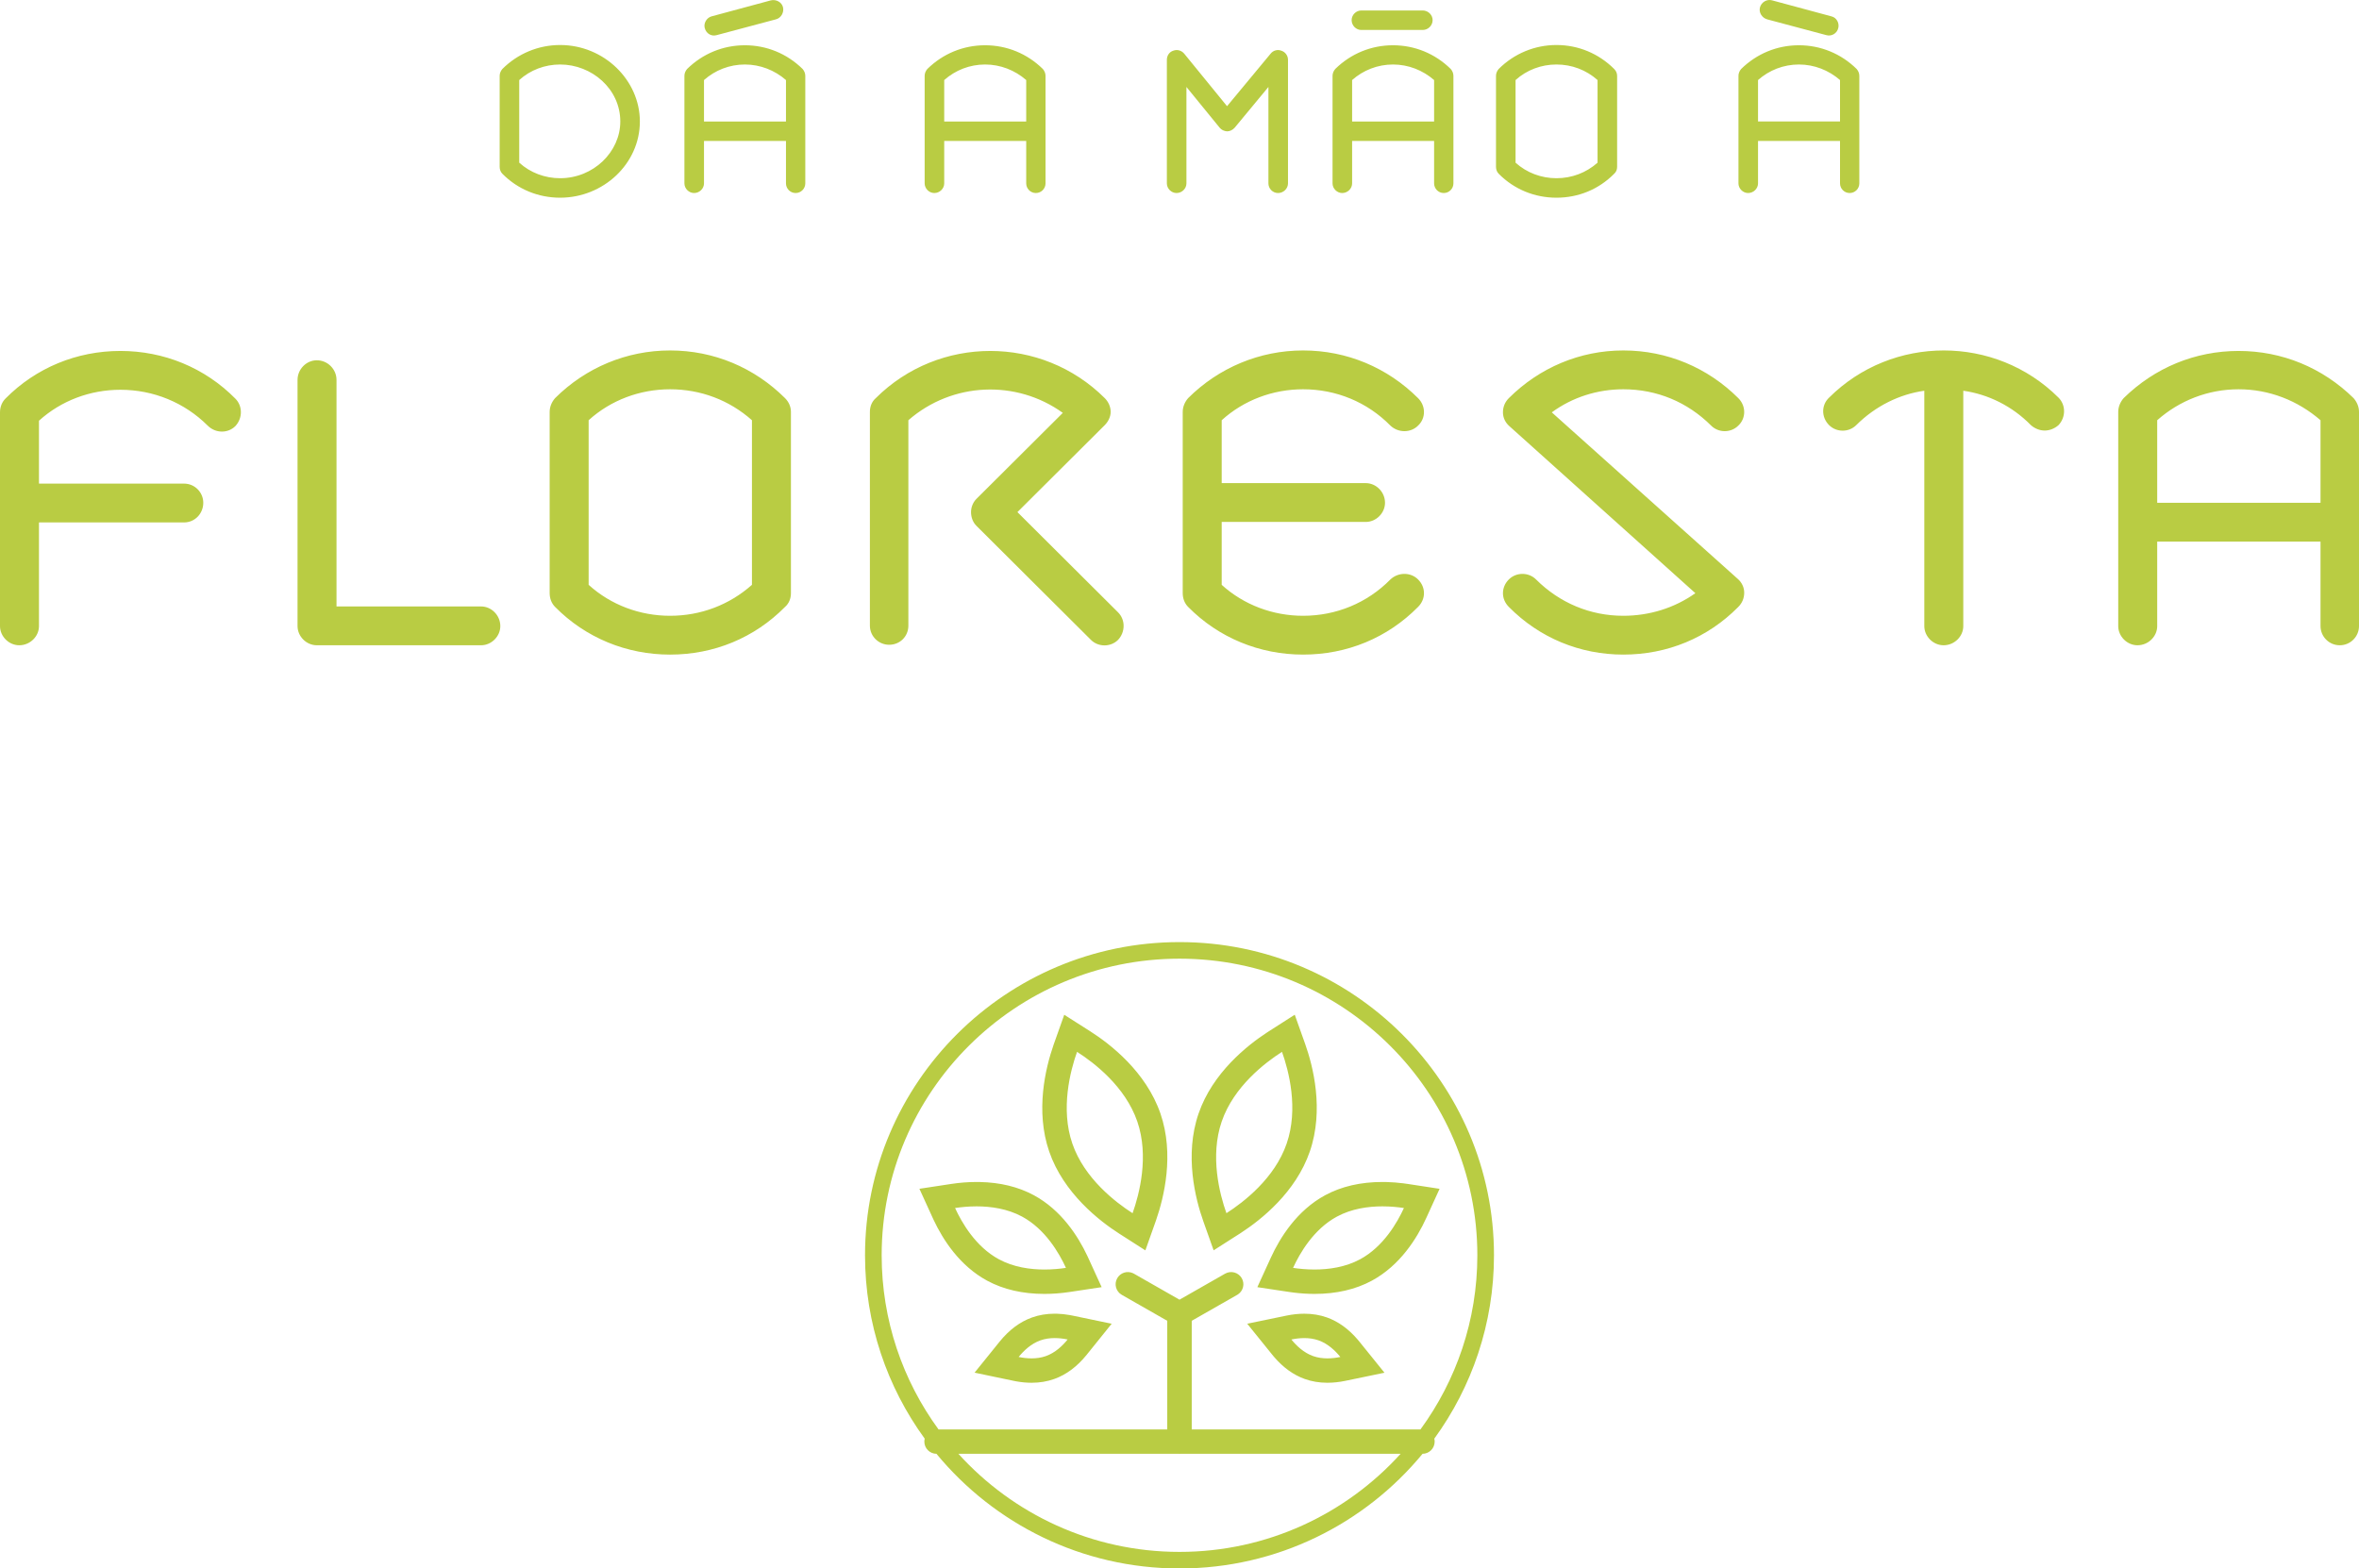 <?xml version="1.0" encoding="UTF-8"?>
<svg width="400px" height="266px" viewBox="0 0 400 266" version="1.1" xmlns="http://www.w3.org/2000/svg" xmlns:xlink="http://www.w3.org/1999/xlink">
    <!-- Generator: Sketch 57.1 (83088) - https://sketch.com -->
    <title>logo</title>
    <desc>Created with Sketch.</desc>
    <g id="01-Home" stroke="none" stroke-width="1" fill="none" fill-rule="evenodd">
        <g id="02-projeto-desktop" transform="translate(-600, -950)" fill="#B9CC43">
            <path d="M800,1109.772 C829.403,1109.772 853.325,1133.599 853.325,1162.886 C853.325,1174.491 849.569,1185.238 843.204,1193.986 C843.244,1194.145 843.266,1194.313 843.266,1194.486 C843.266,1195.628 842.337,1196.554 841.19,1196.554 L841.214,1196.553 C831.427,1208.419 816.585,1216 800,1216 C783.414,1216 768.573,1208.419 758.786,1196.553 C757.651,1196.541 756.735,1195.62 756.735,1194.486 C756.735,1194.314 756.757,1194.146 756.797,1193.986 C750.432,1185.239 746.676,1174.491 746.676,1162.886 C746.676,1133.599 770.596,1109.772 800,1109.772 Z M800.05,1196.554 L800.025,1196.559 L800,1196.564 L799.949,1196.554 L762.509,1196.554 C771.759,1206.763 785.14,1213.189 800,1213.189 C814.86,1213.189 828.242,1206.763 837.492,1196.554 L800.05,1196.554 Z M800,1112.583 C772.153,1112.583 749.498,1135.149 749.498,1162.886 C749.498,1173.912 753.078,1184.121 759.141,1192.42 L797.924,1192.419 L797.924,1173.996 L790.212,1169.594 C789.217,1169.026 788.873,1167.763 789.443,1166.773 C789.985,1165.829 791.158,1165.472 792.131,1165.932 L792.276,1166.007 L800,1170.417 L807.725,1166.007 C808.721,1165.437 809.987,1165.782 810.557,1166.773 C811.1,1167.716 810.814,1168.907 809.926,1169.508 L809.788,1169.594 L802.075,1173.996 L802.075,1192.419 L840.86,1192.42 C846.923,1184.121 850.503,1173.912 850.503,1162.886 C850.503,1135.149 827.847,1112.583 800,1112.583 Z M821.166,1172.795 C822.531,1172.795 823.821,1173.008 825.006,1173.43 C826.926,1174.118 828.679,1175.383 830.222,1177.194 L830.509,1177.54 L834.757,1182.802 L828.119,1184.179 C827.078,1184.395 826.054,1184.504 825.079,1184.504 C823.708,1184.504 822.414,1184.289 821.244,1183.867 C819.323,1183.182 817.568,1181.917 816.022,1180.105 L815.735,1179.759 L811.485,1174.493 L818.126,1173.119 C819.167,1172.904 820.19,1172.795 821.166,1172.795 Z M778.841,1172.791 L779.262,1172.798 C779.939,1172.819 780.637,1172.892 781.346,1173.016 L781.879,1173.118 L788.499,1174.495 L784.269,1179.751 C782.657,1181.754 780.801,1183.139 778.773,1183.861 C777.59,1184.288 776.294,1184.505 774.92,1184.505 C774.079,1184.505 773.206,1184.424 772.318,1184.264 L771.873,1184.177 L765.253,1182.791 L769.491,1177.54 C771.103,1175.545 772.955,1174.161 774.996,1173.431 C776.178,1173.006 777.472,1172.791 778.841,1172.791 Z M821.166,1176.929 C820.384,1176.929 819.631,1177.03 818.97,1177.168 C819.824,1178.225 821.064,1179.412 822.642,1179.975 C823.441,1180.262 824.276,1180.37 825.079,1180.37 C825.861,1180.37 826.614,1180.268 827.274,1180.131 C826.42,1179.073 825.18,1177.886 823.601,1177.321 C822.802,1177.036 821.969,1176.929 821.166,1176.929 Z M778.841,1176.926 C778.039,1176.926 777.203,1177.033 776.401,1177.32 C774.823,1177.886 773.58,1179.073 772.727,1180.13 C773.386,1180.269 774.138,1180.37 774.92,1180.37 C775.724,1180.37 776.56,1180.262 777.356,1179.975 C778.936,1179.412 780.18,1178.223 781.03,1177.164 C780.373,1177.028 779.622,1176.926 778.841,1176.926 Z M765.592,1150.455 L766.116,1150.46 C769.588,1150.528 772.674,1151.279 775.296,1152.696 C779.954,1155.214 782.788,1159.624 784.377,1162.997 L784.522,1163.31 L786.798,1168.291 L781.366,1169.11 C779.932,1169.327 778.496,1169.437 777.098,1169.437 C773.411,1169.437 770.147,1168.684 767.397,1167.199 C762.737,1164.681 759.901,1160.27 758.314,1156.895 L758.169,1156.582 L755.898,1151.608 L761.32,1150.783 C762.752,1150.565 764.189,1150.455 765.592,1150.455 Z M834.408,1150.454 L835.113,1150.463 C836.057,1150.488 837.013,1150.562 837.967,1150.683 L838.683,1150.784 L844.101,1151.613 L841.832,1156.582 C840.275,1159.992 837.409,1164.603 832.6,1167.2 C829.849,1168.683 826.584,1169.436 822.895,1169.436 C821.732,1169.436 820.544,1169.359 819.352,1169.21 L818.636,1169.111 L813.2,1168.293 L815.479,1163.31 C817.036,1159.901 819.901,1155.293 824.705,1152.695 C827.457,1151.208 830.721,1150.454 834.408,1150.454 Z M765.592,1154.589 C764.202,1154.589 762.942,1154.719 761.947,1154.87 C763.088,1157.368 765.444,1161.44 769.376,1163.564 C771.872,1164.912 774.681,1165.302 777.098,1165.302 C778.488,1165.302 779.749,1165.173 780.744,1165.022 C779.604,1162.528 777.248,1158.456 773.316,1156.329 C770.82,1154.981 768.009,1154.589 765.592,1154.589 Z M834.408,1154.588 C831.99,1154.588 829.179,1154.981 826.685,1156.33 C822.753,1158.455 820.396,1162.528 819.257,1165.023 C820.249,1165.172 821.506,1165.3 822.895,1165.3 C825.313,1165.3 828.126,1164.911 830.625,1163.564 C834.556,1161.441 836.913,1157.368 838.053,1154.87 C837.058,1154.718 835.798,1154.588 834.408,1154.588 Z M780.458,1122.097 L784.863,1124.901 C788.258,1127.064 794.321,1131.75 796.769,1138.847 C799.151,1145.77 797.377,1153.04 796.039,1156.899 L795.959,1157.127 L794.213,1162.052 L789.802,1159.229 C786.403,1157.054 780.338,1152.352 777.904,1145.288 C775.519,1138.355 777.295,1131.09 778.634,1127.234 L778.714,1127.006 L780.458,1122.097 Z M819.541,1122.089 L821.292,1127.001 C822.641,1130.785 824.54,1138.193 822.096,1145.29 C819.715,1152.201 813.863,1156.847 810.427,1159.079 L810.196,1159.228 L805.788,1162.044 L804.041,1157.125 C802.696,1153.333 800.802,1145.915 803.235,1138.846 C805.612,1131.945 811.468,1127.293 814.907,1125.055 L815.138,1124.907 L819.541,1122.089 Z M782.627,1128.385 C781.484,1131.604 779.799,1138.04 781.83,1143.948 C783.865,1149.853 789.159,1153.904 792.045,1155.75 C793.188,1152.526 794.874,1146.093 792.842,1140.188 C790.796,1134.255 785.511,1130.221 782.627,1128.385 Z M817.381,1128.385 C814.495,1130.231 809.196,1134.279 807.161,1140.188 C805.129,1146.093 806.813,1152.526 807.956,1155.748 C810.842,1153.904 816.135,1149.853 818.17,1143.948 C820.213,1138.016 818.527,1131.599 817.381,1128.385 Z M713.616,1009.434 C721.061,1009.434 727.92,1012.35 733.108,1017.517 C733.778,1018.184 734.113,1019.017 734.113,1019.851 L734.113,1050.599 C734.113,1051.515 733.778,1052.347 733.108,1052.931 C727.92,1058.181 721.061,1061.015 713.616,1061.015 C706.253,1061.015 699.311,1058.181 694.125,1052.931 C693.539,1052.347 693.203,1051.515 693.203,1050.599 L693.203,1019.851 C693.203,1019.017 693.539,1018.184 694.125,1017.517 C699.311,1012.35 706.253,1009.434 713.616,1009.434 Z M820.958,1009.434 C828.403,1009.434 835.263,1012.351 840.449,1017.517 C841.788,1018.849 841.788,1020.934 840.449,1022.184 C839.195,1023.434 837.105,1023.434 835.766,1022.184 C831.834,1018.185 826.564,1016.018 820.958,1016.018 C815.855,1016.018 810.919,1017.851 807.155,1021.268 L807.155,1031.934 L831.583,1031.934 C833.34,1031.934 834.847,1033.432 834.847,1035.266 C834.847,1037.016 833.34,1038.517 831.583,1038.517 L807.155,1038.517 L807.155,1049.183 C810.919,1052.598 815.855,1054.432 820.958,1054.432 C826.564,1054.432 831.834,1052.264 835.766,1048.265 C837.105,1047.015 839.195,1047.015 840.449,1048.265 C841.788,1049.597 841.788,1051.598 840.449,1052.932 C835.263,1058.181 828.403,1061.014 820.958,1061.014 C813.596,1061.014 806.654,1058.181 801.467,1052.932 C800.881,1052.348 800.546,1051.515 800.546,1050.599 L800.546,1019.851 C800.546,1019.016 800.881,1018.185 801.467,1017.517 C806.654,1012.351 813.596,1009.434 820.958,1009.434 Z M875.257,1009.434 C882.702,1009.434 889.562,1012.351 894.748,1017.517 C896.087,1018.849 896.087,1020.934 894.748,1022.184 C893.494,1023.434 891.403,1023.434 890.148,1022.184 C886.133,1018.185 880.947,1016.018 875.257,1016.018 C870.906,1016.018 866.64,1017.352 863.127,1019.934 L894.667,1048.181 C895.335,1048.765 895.754,1049.597 895.754,1050.515 C895.754,1051.431 895.418,1052.264 894.748,1052.932 C889.562,1058.181 882.702,1061.014 875.257,1061.014 C867.896,1061.014 861.036,1058.181 855.848,1052.932 C854.511,1051.598 854.511,1049.597 855.848,1048.265 C857.105,1047.015 859.195,1047.015 860.45,1048.265 C864.465,1052.264 869.652,1054.432 875.257,1054.432 C879.691,1054.432 883.958,1053.099 887.471,1050.599 L855.932,1022.268 C855.264,1021.684 854.844,1020.851 854.844,1019.934 C854.844,1019.016 855.179,1018.185 855.848,1017.517 C861.036,1012.351 867.896,1009.434 875.257,1009.434 Z M787.324,1017.517 C787.908,1018.101 788.328,1018.934 788.328,1019.851 C788.328,1020.683 787.908,1021.516 787.324,1022.1 L772.517,1036.849 L789.583,1053.848 C790.837,1055.098 790.837,1057.181 789.583,1058.515 C788.328,1059.765 786.235,1059.765 784.98,1058.515 L765.573,1039.182 C764.986,1038.6 764.651,1037.766 764.651,1036.849 C764.651,1036.017 764.986,1035.182 765.573,1034.6 L780.213,1020.019 C772.349,1014.352 761.473,1014.766 754.027,1021.268 L754.027,1056.099 C754.027,1057.931 752.605,1059.348 750.765,1059.348 C749.008,1059.348 747.502,1057.931 747.502,1056.099 L747.502,1019.851 C747.502,1018.934 747.837,1018.101 748.505,1017.517 C759.214,1006.851 776.616,1006.851 787.324,1017.517 Z M979.587,1009.517 C986.949,1009.517 993.808,1012.35 999.078,1017.517 C999.665,1018.184 1000,1019.017 1000,1019.851 L1000,1056.18 C1000,1057.931 998.578,1059.431 996.737,1059.431 C994.898,1059.431 993.475,1057.931 993.475,1056.18 L993.475,1041.848 L965.783,1041.848 L965.783,1056.18 C965.783,1057.931 964.278,1059.431 962.438,1059.431 C960.681,1059.431 959.175,1057.931 959.175,1056.18 L959.175,1019.851 C959.175,1019.017 959.51,1018.184 960.096,1017.517 C965.367,1012.35 972.227,1009.517 979.587,1009.517 Z M620.413,1009.517 C627.774,1009.517 634.718,1012.351 639.904,1017.6 C641.159,1018.85 641.159,1020.934 639.904,1022.267 C638.649,1023.517 636.559,1023.517 635.22,1022.184 C631.288,1018.268 626.019,1016.102 620.413,1016.102 C615.31,1016.102 610.375,1017.934 606.609,1021.351 L606.609,1032.017 L631.205,1032.017 C633.046,1032.017 634.468,1033.516 634.468,1035.266 C634.468,1037.1 633.046,1038.6 631.205,1038.6 L606.609,1038.6 L606.609,1056.18 C606.609,1057.931 605.103,1059.431 603.263,1059.431 C601.506,1059.431 600,1057.931 600,1056.18 L600,1019.935 C600,1019.017 600.335,1018.184 600.922,1017.6 C606.108,1012.351 613.052,1009.517 620.413,1009.517 Z M653.714,1011.1 C655.554,1011.1 657.06,1012.601 657.06,1014.435 L657.06,1052.848 L681.572,1052.848 C683.329,1052.848 684.835,1054.349 684.835,1056.18 C684.835,1057.931 683.329,1059.431 681.572,1059.431 L653.714,1059.431 C651.957,1059.431 650.451,1057.931 650.451,1056.18 L650.451,1014.435 C650.451,1012.601 651.957,1011.1 653.714,1011.1 Z M949.047,1017.433 C950.304,1018.685 950.304,1020.767 949.047,1022.1 C948.379,1022.684 947.543,1023.017 946.706,1023.017 C945.87,1023.017 945.031,1022.684 944.363,1022.1 C941.184,1018.85 937.085,1016.851 932.901,1016.267 L932.901,1056.18 C932.901,1057.931 931.397,1059.431 929.556,1059.431 C927.799,1059.431 926.292,1057.931 926.292,1056.18 L926.292,1016.267 C922.112,1016.851 918.012,1018.85 914.748,1022.1 C913.493,1023.35 911.403,1023.35 910.149,1022.1 C908.808,1020.767 908.808,1018.685 910.149,1017.433 C920.856,1006.767 938.339,1006.767 949.047,1017.433 Z M713.616,1016.019 C708.514,1016.019 703.576,1017.85 699.812,1021.268 L699.812,1049.182 C703.576,1052.597 708.514,1054.432 713.616,1054.432 C718.802,1054.432 723.656,1052.597 727.504,1049.182 L727.504,1021.268 C723.656,1017.85 718.802,1016.019 713.616,1016.019 Z M979.587,1016.019 C974.401,1016.019 969.55,1017.934 965.783,1021.268 L965.783,1035.266 L993.475,1035.266 L993.475,1021.268 C989.626,1017.934 984.774,1016.019 979.587,1016.019 Z M694.974,957.633 C702.449,957.633 708.498,963.616 708.498,970.603 C708.498,977.756 702.322,983.529 694.974,983.529 C691.277,983.529 687.792,982.107 685.188,979.472 C684.893,979.179 684.725,978.761 684.725,978.301 L684.725,962.864 C684.725,962.444 684.893,962.026 685.188,961.692 C687.792,959.098 691.277,957.633 694.974,957.633 Z M863.914,957.633 C867.653,957.633 871.096,959.098 873.7,961.692 C874.037,962.026 874.205,962.444 874.205,962.864 L874.205,978.301 C874.205,978.761 874.037,979.179 873.7,979.472 C871.096,982.107 867.653,983.529 863.914,983.529 C860.219,983.529 856.733,982.107 854.129,979.472 C853.834,979.179 853.667,978.761 853.667,978.301 L853.667,962.864 C853.667,962.444 853.834,962.026 854.129,961.692 C856.733,959.098 860.219,957.633 863.914,957.633 Z M726.303,957.676 C729.997,957.676 733.442,959.098 736.087,961.692 C736.381,962.026 736.549,962.444 736.549,962.864 L736.549,981.102 C736.549,981.981 735.835,982.735 734.911,982.735 C733.988,982.735 733.274,981.981 733.274,981.102 L733.274,973.907 L719.372,973.907 L719.372,981.102 C719.372,981.981 718.614,982.735 717.692,982.735 C716.809,982.735 716.053,981.981 716.053,981.102 L716.053,962.864 C716.053,962.444 716.221,962.026 716.515,961.692 C719.161,959.098 722.606,957.676 726.303,957.676 Z M767.036,957.676 C770.731,957.676 774.176,959.098 776.821,961.692 C777.116,962.026 777.283,962.444 777.283,962.864 L777.283,981.102 C777.283,981.981 776.569,982.735 775.645,982.735 C774.722,982.735 774.008,981.981 774.008,981.102 L774.008,973.907 L760.105,973.907 L760.105,981.102 C760.105,981.981 759.349,982.735 758.427,982.735 C757.542,982.735 756.788,981.981 756.788,981.102 L756.788,962.864 C756.788,962.444 756.955,962.026 757.25,961.692 C759.895,959.098 763.34,957.676 767.036,957.676 Z M817.261,958.595 C817.934,958.804 818.396,959.433 818.396,960.143 L818.396,981.102 C818.396,981.981 817.639,982.735 816.715,982.735 C815.792,982.735 815.078,981.981 815.078,981.102 L815.078,964.747 L809.365,971.648 C809.029,972.025 808.567,972.276 808.063,972.276 C807.56,972.234 807.098,972.025 806.803,971.648 L801.175,964.747 L801.175,981.102 C801.175,981.981 800.419,982.735 799.496,982.735 C798.612,982.735 797.857,981.981 797.857,981.102 L797.857,960.143 C797.857,959.433 798.277,958.804 798.95,958.595 C799.621,958.344 800.335,958.554 800.797,959.098 L808.063,968.009 L815.454,959.098 C815.876,958.554 816.63,958.344 817.261,958.595 Z M836.199,957.676 C839.894,957.676 843.339,959.098 845.985,961.692 C846.28,962.026 846.447,962.444 846.447,962.864 L846.447,981.102 C846.447,981.981 845.733,982.735 844.808,982.735 C843.886,982.735 843.172,981.981 843.172,981.102 L843.172,973.907 L829.269,973.907 L829.269,981.102 C829.269,981.981 828.513,982.735 827.59,982.735 C826.706,982.735 825.951,981.981 825.951,981.102 L825.951,962.864 C825.951,962.444 826.119,962.026 826.414,961.692 C829.058,959.098 832.503,957.676 836.199,957.676 Z M905.028,957.676 C908.723,957.676 912.168,959.098 914.813,961.692 C915.107,962.027 915.275,962.444 915.275,962.864 L915.275,981.102 C915.275,981.98 914.561,982.735 913.637,982.735 C912.713,982.735 912,981.98 912,981.102 L912,973.908 L898.097,973.908 L898.097,981.102 C898.097,981.98 897.34,982.735 896.418,982.735 C895.534,982.735 894.78,981.98 894.78,981.102 L894.78,962.864 C894.78,962.444 894.947,962.027 895.242,961.692 C897.887,959.098 901.332,957.676 905.028,957.676 Z M694.974,960.938 C692.411,960.938 689.934,961.859 688.043,963.575 L688.043,977.589 C689.934,979.304 692.411,980.224 694.974,980.224 C700.643,980.224 705.18,975.748 705.18,970.603 C705.18,965.081 700.35,960.938 694.974,960.938 Z M863.914,960.938 C861.353,960.938 858.875,961.859 856.984,963.575 L856.984,977.59 C858.875,979.304 861.353,980.224 863.914,980.224 C866.518,980.224 868.954,979.304 870.887,977.59 L870.887,963.575 C868.954,961.859 866.518,960.938 863.914,960.938 Z M726.303,960.938 C723.698,960.938 721.262,961.9 719.372,963.575 L719.372,970.603 L733.274,970.603 L733.274,963.575 C731.34,961.9 728.905,960.938 726.303,960.938 Z M767.036,960.938 C764.432,960.938 761.996,961.9 760.105,963.575 L760.105,970.603 L774.008,970.603 L774.008,963.575 C772.075,961.9 769.638,960.938 767.036,960.938 Z M836.199,960.938 C833.596,960.938 831.16,961.9 829.269,963.575 L829.269,970.603 L843.172,970.603 L843.172,963.575 C841.239,961.9 838.802,960.938 836.199,960.938 Z M905.028,960.938 C902.424,960.938 899.987,961.9 898.097,963.575 L898.097,970.602 L912,970.602 L912,963.575 C910.066,961.9 907.63,960.938 905.028,960.938 Z M732.769,951.233 C732.979,952.111 732.433,953.073 731.552,953.283 L721.513,955.96 C720.632,956.21 719.75,955.709 719.496,954.748 C719.287,953.953 719.791,953.032 720.632,952.781 L730.71,950.062 C731.592,949.852 732.56,950.354 732.769,951.233 Z M900.491,950.061 L910.572,952.781 C911.411,952.989 911.917,953.91 911.705,954.748 C911.495,955.666 910.572,956.211 909.688,955.96 L899.652,953.283 C898.769,953.032 898.182,952.111 898.433,951.233 C898.684,950.355 899.609,949.81 900.491,950.061 Z M841.239,951.777 C842.163,951.777 842.92,952.529 842.92,953.409 C842.92,954.328 842.163,955.082 841.239,955.082 L830.822,955.082 C829.94,955.082 829.186,954.328 829.186,953.409 C829.186,952.529 829.94,951.777 830.822,951.777 L841.239,951.777 Z" id="logo"></path>
        </g>
    </g>
</svg>